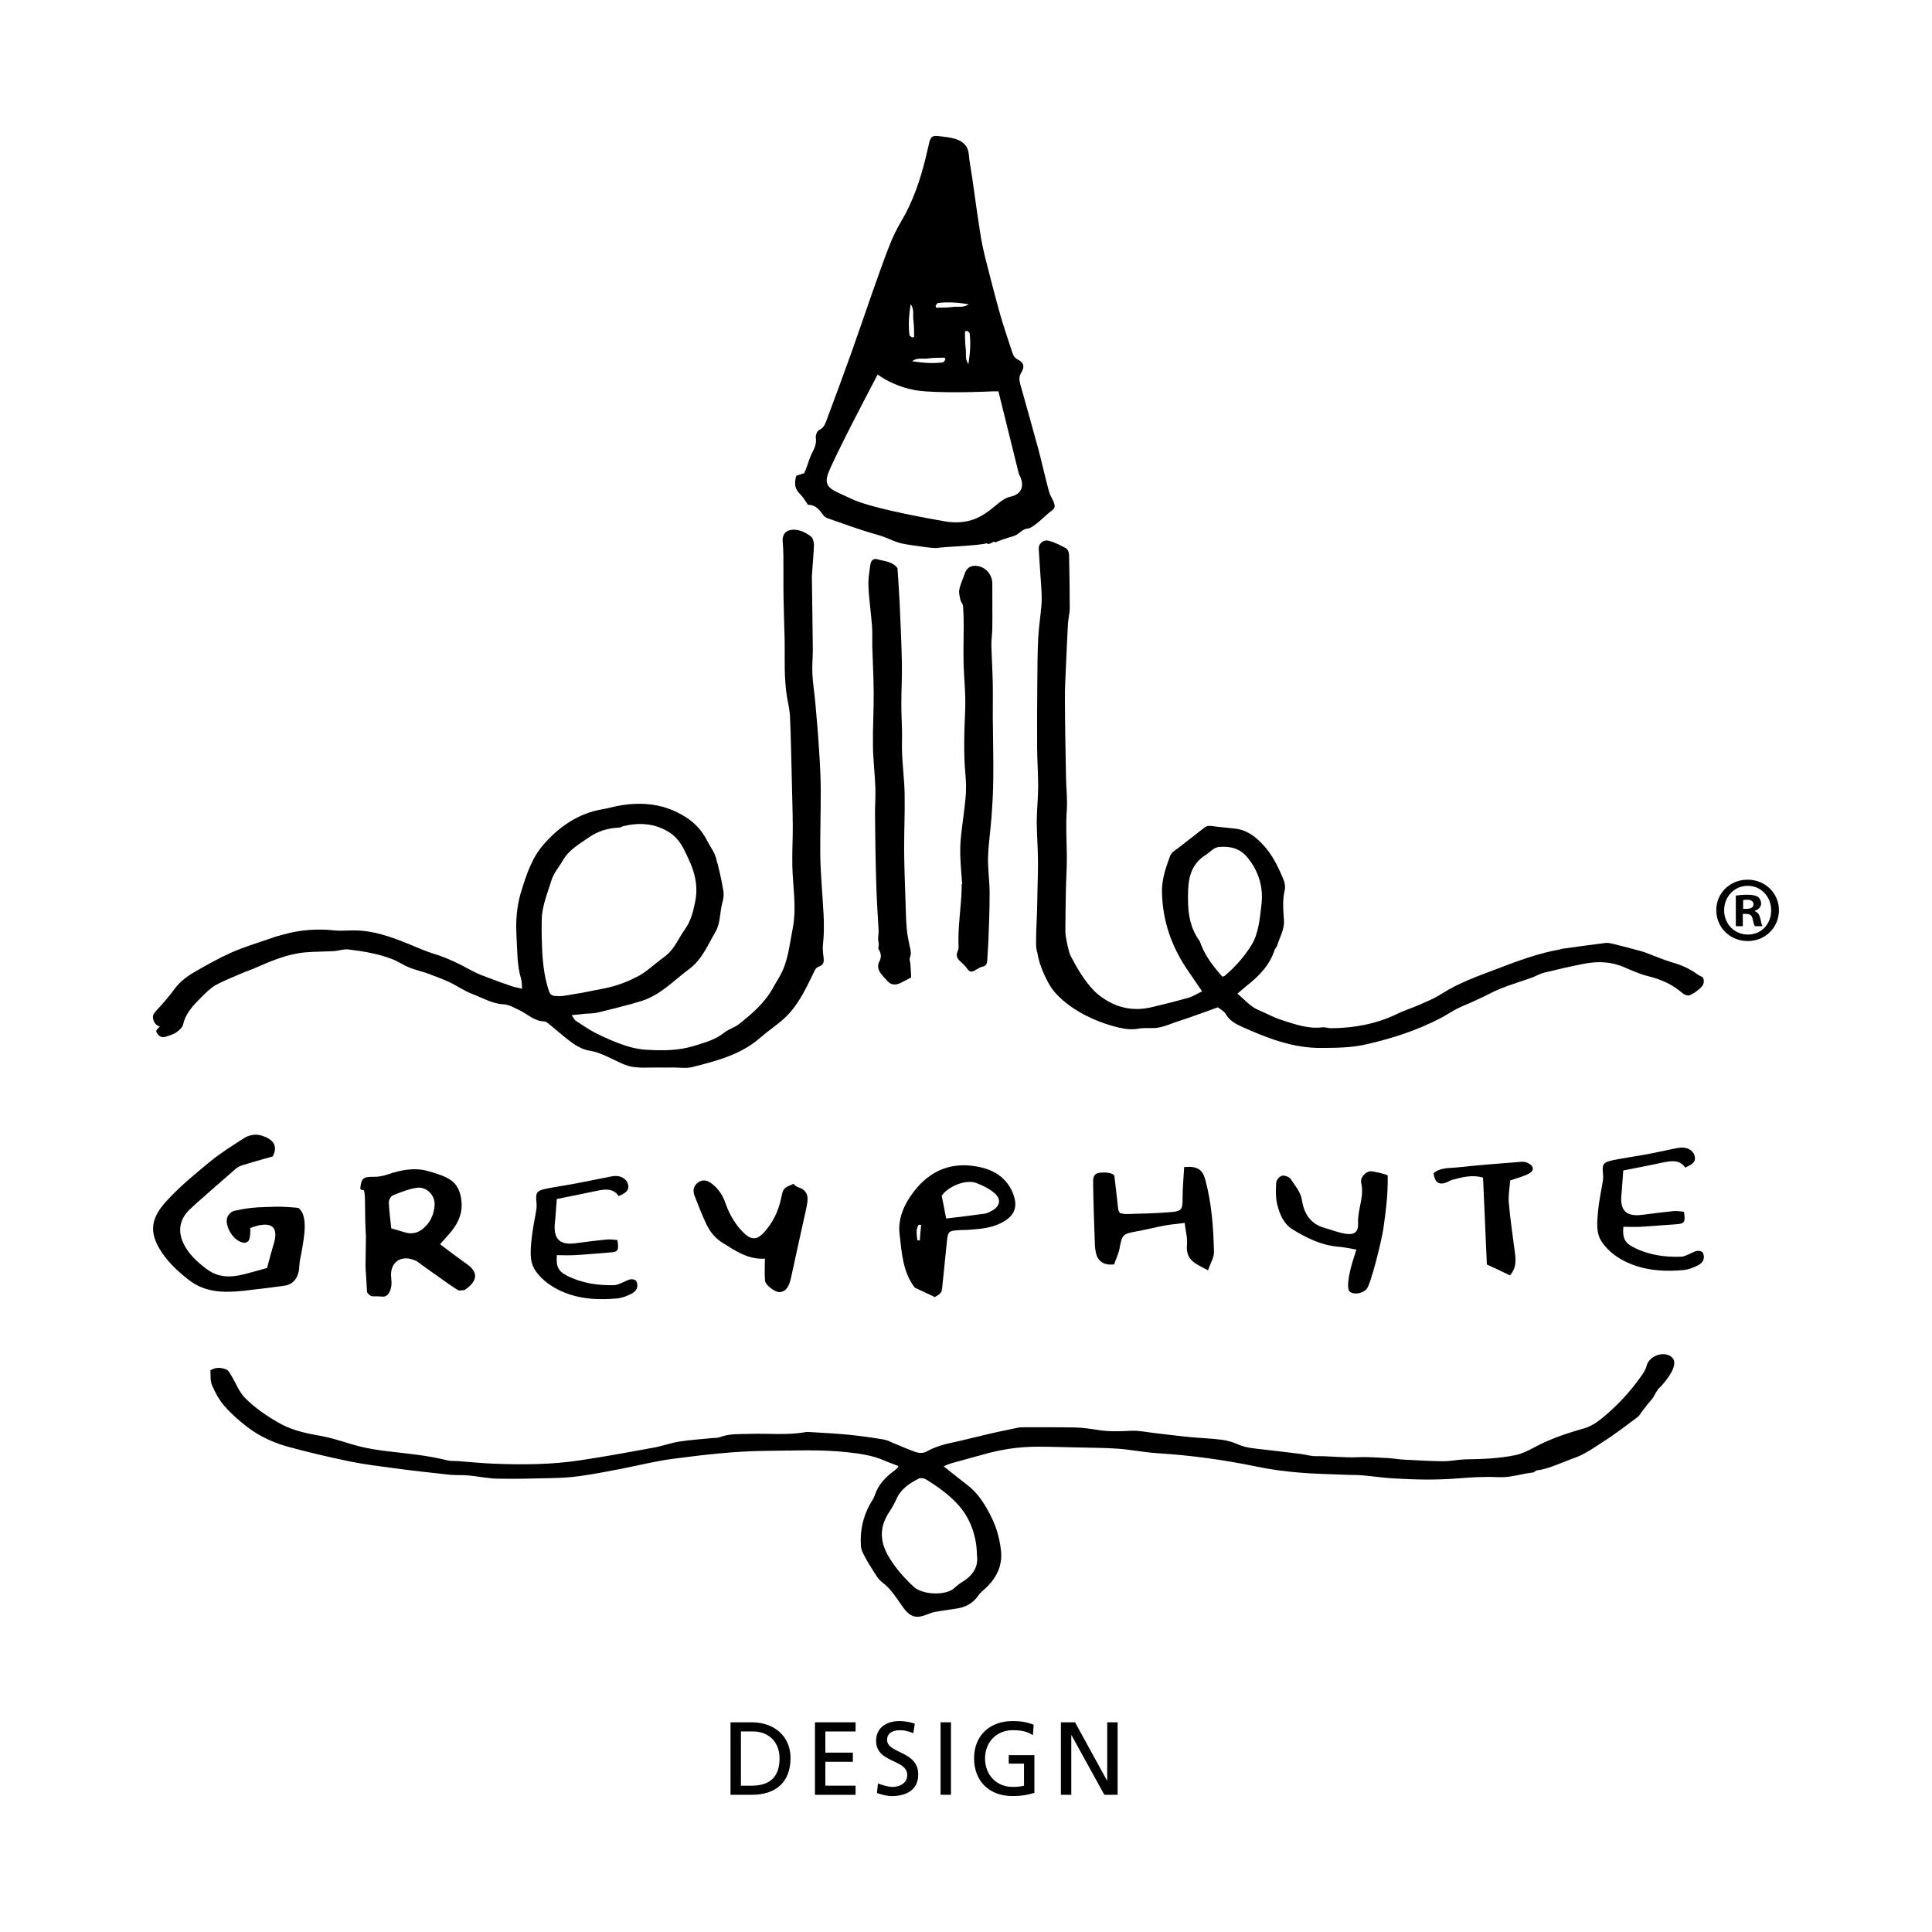 <?xml version="1.0" encoding="UTF-8"?>
<svg id="Layer_1" xmlns="http://www.w3.org/2000/svg" version="1.1" viewBox="0 0 500 500">
  <!-- Generator: Adobe Illustrator 29.2.1, SVG Export Plug-In . SVG Version: 2.1.0 Build 116)  -->
  <defs>
    <style>
      .st0 {
        fill: #000;
      }
    </style>
  </defs>
  <g>
    <g>
      <path class="st0" d="M208.71,130.07l.42.58c1.93-.03,2.91,1.24,3.89,2.62.29.38.75.73,1.2.86,4.2,1.46,8.35,3.02,12.64,4.21,3.4.94,4.52,2.04,7.69,2.54,1.91.29,7.4,1.15,8.17.92.93-.27,10.95-.58,12.63-1.22.7.72,1.81-.85,2.28-.2.68-.41,3.66-1.36,4.7-1.65,1.35-.35,2.22-1.88,3.61-1.94,1.44,0,5.18-3.93,5.94-4.41,1.21-.81,1.29-1.27.75-2.61-.42-.92-.96-1.78-1.21-2.77-.96-3.62-1.78-7.28-2.74-10.93-1.51-5.58-3.11-11.12-4.65-16.7-.28-1.01-.33-1.94.26-2.92.93-1.52.73-2.57-.79-3.35-.87-.44-1.23-1-1.5-1.83-1.07-3.32-2.23-6.61-3.19-9.99-1.34-4.76-2.55-9.57-3.78-14.36-.54-2.19-1.03-4.45-1.36-6.7-.74-4.65-1.37-9.31-2.02-13.93-.32-2.23-.76-4.42-.96-6.62-.16-1.71-1.33-2.8-2.45-3.33-1.67-.78-3.67-.92-5.52-1.13-1.46-.17-1.9.29-2.24,1.74-.28,1.21-.57,2.49-.87,3.7-1.41,5.84-3.32,11.5-6.42,16.71-1.19,2-2.19,4.14-3.06,6.33-1.53,3.9-2.89,7.86-4.3,11.81-1.78,5.04-3.47,10.1-5.26,15.12-2.08,5.83-4.25,11.7-6.42,17.5-.45,1.22-.78,2.53-2.18,3.19-.52.23-.94,1.36-.83,2,.24,1.62-.43,2.83-1.09,4.16-.48.95-.77,1.99-1.13,3-.26.69-.53,1.41-.78,1.99-.82.26-1.49.49-2.07.67-.62,2.25-.31,3.44,1.07,4.83.63.6,1.06,1.38,1.58,2.11M250.69,78.72c-1.25,1.01-2.76.51-4.13.72-1.43.19-2.87.15-4.28.19l-.16-.54.52-.65c2.67-.37,5.37-.12,8.05.29ZM235.67,78.76c1.02,1.25.51,2.78.72,4.14.19,1.43.16,2.87.19,4.28l-.54.17-.65-.52c-.38-2.68-.13-5.37.28-8.07ZM250.63,94.19c-1.01-1.25-.5-2.77-.72-4.14-.19-1.43-.15-2.86-.18-4.27l.53-.17.66.52c.37,2.68.13,5.37-.29,8.07ZM236.08,93.48c1.25-1.02,2.77-.51,4.14-.72,1.43-.2,2.86-.16,4.28-.19l.16.54-.52.66c-2.68.37-5.37.13-8.08-.28ZM214.17,122.96c1.07-3.53,12.97-26.04,12.97-26.04,0,0,4.86,3.85,12.2,4.36,7.33.53,17.61,0,17.61,0h1.44l5.3,21.39s2.93,4.77-2.3,5.9c-4.1.87-6.91,8.52-17.92,6.16,0,0-17.7-2.98-23.14-5.64-4.59-2.21-7.21-2.65-6.15-6.12Z"/>
      <path class="st0 line" d="M55.91,254.9c2.22-1.21,4.63-2.11,6.94-3.13.87-.4,1.79-.66,2.66-1.03,4.36-1.93,8.73-3.84,13.57-4.28,2.46-.2,4.94-.18,7.42-.32,1.21-.08,2.43-.57,3.6-.43,3.89.46,7.79,1.1,11.48,2.54,1.45.56,2.77,1.5,4.19,2.08,1.59.67,3.31,1.02,4.9,1.6,1.86.69,3.71,1.36,5.48,2.19,2.07.95,3.96,2.31,6.06,3.11,2.67,1.01,5.18,2.54,8.12,2.69,1.53.09,2.71.9,4.06,1.5,2.1.99,3.87,2.86,6.42,2.92.48,0,1.01.46,1.43.81,2.08,1.68,4.06,3.49,6.25,5.03,1.2.82,2.69,1.51,4.13,1.75,1.89.29,3.53,1.04,5.18,1.82,1.84.83,3.66,1.91,5.59,2.29,2.27.43,4.64.2,6.98.23,1.33.03,2.66,0,3.96,0,1.6,0,3.26.26,4.75-.09,6.28-1.6,12.62-3.18,17.67-7.63,1.97-1.71,4.18-3.16,6.1-4.89,3.55-3.23,5.59-7.5,7.63-11.75.37-.78.64-1.5,1.52-1.79.93-.34,1.25-.95,1.18-1.94-.14-1.24-.34-2.53-.19-3.78.56-5.09-.03-10.15-.33-15.21-.17-2.86-.38-5.71-.38-8.58-.03-5.45.14-10.92.13-16.38-.03-3.32-.2-6.62-.42-9.9-.25-4.08-.59-8.13-.96-12.17-.21-2.6-.66-5.17-.79-7.77-.11-2.08.13-4.19.12-6.3-.07-5.89-.16-11.81-.23-17.74,0-.49-.05-1.01,0-1.5.16-2.6.43-5.21.52-7.77,0-.76-.23-1.83-.77-2.22-1.22-.96-2.66-1.71-4.33-1.78-2.09-.05-3.21,1.14-2.98,3.24.08,1.13.17,2.28.17,3.42.04,3.73-.02,7.48.04,11.21.05,3.49.21,6.98.28,10.48.05,2.55-.02,5.07.03,7.62.03,1.97.16,3.94.37,5.87.25,2.14.86,4.25.98,6.39.26,5.2.31,10.42.46,15.64.09,4.27.24,8.52.27,12.8.02,3.5-.2,7-.11,10.49.11,5.29,1.14,10.52.12,15.89-.74,3.73-1.1,7.54-2.64,11.07-.7,1.55-1.68,2.96-2.51,4.48-2.11,3.88-5.42,6.68-8.8,9.37-1.13.9-2.65,1.28-3.78,2.17-2.35,1.93-5.2,2.62-7.96,3.49-3.89,1.19-7.93,1.22-11.93.98-1.93-.07-3.9-.49-5.74-1.09-2.49-.83-4.93-1.9-7.29-3.06-1.91-.95-3.7-2.17-5.5-3.35-.38-.23-.56-.75-1.09-1.48,1.37-.11,2.4-.22,3.46-.35,1.1-.07,2.26-.07,3.35-.33,2.91-.68,5.78-1.45,8.66-2.21.85-.23,1.7-.49,2.55-.75,4.97-1.54,8.43-5.34,12.44-8.32,3.25-2.4,4.77-6.18,6.74-9.56,1.37-2.31,1.1-5.06,1.8-7.57.3-1.01.45-2.18.24-3.2-.5-2.87-1.1-5.73-1.92-8.49-.43-1.52-1.46-2.81-2.19-4.23-1.28-2.6-3.18-4.71-5.62-6.24-5.39-3.46-11.28-4.05-17.41-2.92-1.41.26-2.74.67-4.14.89-6.19,1.07-11.07,4.42-15.11,8.99-3.13,3.51-4.54,7.91-5.9,12.28-1.14,3.67-1.45,7.51-1.23,11.36.24,3.79.09,7.63,1.21,11.33.21.69.15,1.44.24,2.48-1.1-.25-1.89-.38-2.65-.63-1.86-.63-3.72-1.3-5.55-2-1.61-.6-3.24-1.17-4.76-2.01-3.24-1.77-6.5-3.38-10.05-4.45-2.19-.67-4.28-1.66-6.4-2.5-4.5-1.82-9.02-3.47-13.96-3.49-1.72-.04-3.46.18-5.14,0-4.43-.47-8.77-.18-13.08,1.01-1.23.34-2.44.66-3.63,1.1-3.35,1.15-6.78,2.19-10.01,3.62-3.24,1.44-6.35,3.2-9.42,4.96-1.96,1.13-3.82,2.49-5.22,4.37-1.37,1.87-2.92,3.67-4.47,5.36-.61.7-1.32,1.28-1.18,2.29.17,1.01.7,1.82,1.79,2.2-.57.52-1.3.93-.72,1.75.53.76,1.23,1.16,2.13.88.96-.31,2.01-.58,2.82-1.14.76-.51,1.61-1.3,1.79-2.07.67-3.01,2.71-5.03,4.72-7.05,1.15-1.15,2.37-2.36,3.75-3.17M142.75,227.74c.56-1.83,1.97-3.39,2.95-5.12,1.5-2.63,4.03-4.05,6.43-5.72,2.51-1.79,5.17-2.6,8.16-2.72.34-.02.69-.29,1.07-.38,4.24-1.01,8.31-.72,12.06,1.74,1.81,1.21,2.98,2.98,3.87,4.86,1.09,2.22,2.13,4.41,2.62,6.9.41,2.06.41,4.09,0,6.07-.5,2.46-1.09,4.95-2.62,7.08-1.65,2.31-2.69,5.08-5.01,6.91-.71.51-1.39,1.09-2.11,1.61-1.54,1.21-2.99,2.54-4.71,3.5-2.78,1.5-5.76,2.68-8.88,3.29-1.99.37-4,.81-5.96,1.18-1.69.31-3.39.54-5.08.84-3.16.05-3.13.02-3.96-2.91-1.1-4.02-1.28-8.16-1.38-12.29-.04-1.5-.04-3.01,0-4.54.05-3.62,1.54-6.93,2.54-10.31Z"/>
      <path class="st0 line" d="M440.72,252.93c-.56-.28-1.09-.52-1.54-.85-1.97-1.43-4.15-2.38-6.53-3.04-2.3-.7-4.51-1.67-6.78-2.51l-.9-.3c-2.58-.69-5.13-1.39-7.72-2.01-.6-.15-1.26-.26-1.87-.17-3.71.47-7.43.98-11.15,1.5l-.36.13c-5.6.98-10.91,2.94-16.2,4.97-5.02,1.9-10.14,3.69-14.74,6.64-1.78,1.16-3.81,1.96-5.8,2.83-1.84.83-3.82,1.41-5.63,2.32-5.39,2.59-11.08,3.61-17.01,3.67-.74,0-1.54-.32-2.25-.24-3.72.47-7.15-.81-10.58-1.9-2.04-.64-3.93-1.73-5.91-2.55-2.19-.89-3.61-2.69-5.5-4.27.96-.81,1.71-1.47,2.49-2.11,3.14-2.49,5.89-5.29,7.14-9.24l.6-.98c.69-2.2,1.96-4.25,1.81-6.71-.19-2.6-.42-5.18.2-7.77.2-.85,0-1.95-.35-2.78-1.34-3.21-2.85-6.37-5.29-8.96-2.01-2.15-4.24-3.85-7.27-4.16-1.99-.24-4.02-.39-6.02-.67-.85-.11-1.41.02-2.07.58-2.13,1.71-4.29,3.32-6.45,5.03-.78.61-1.86,1.18-2.17,2.02-1.11,2.98-2.17,6.01-2.15,9.25.09,7.78,2.59,14.71,7.05,21.03,1.07,1.54,2.11,3.13,3.33,4.88-1.3.63-2.37,1.32-3.56,1.68-3.18.89-6.38,1.7-9.6,2.45-4.27.98-8.33.32-12.02-2.08-.95-.6-1.86-1.31-2.66-2.08-2.62-2.66-4.59-6.09-6.22-9.22-.46-.89-1.35-4.99-1.32-6.32.02-3.6.05-7.14.14-10.7.04-2.92.27-5.84.24-8.76-.05-4.06-.31-8.12,0-12.16.16-2.71-.17-5.46-.21-8.16-.12-6.82-.27-13.63-.29-20.42-.02-3.13.2-6.24.31-9.33.16-3.38.29-6.73.48-10.11.09-1.3.46-2.63.46-3.93,0-4.64-.07-9.3-.18-13.95-.02-.55-.38-1.36-.8-1.59-1.48-.78-3-1.59-4.61-1.96-1.32-.29-2.51.89-2.44,2.04.18,3.36.44,6.72.67,10.07.07,1.37.16,2.8.07,4.18-.23,2.98-.71,5.95-.87,8.92-.19,3.74-.2,7.49-.23,11.21-.05,5.72-.09,11.45-.05,17.17.02,3.39.27,6.76.27,10.11-.02,3-.35,5.99-.37,8.96,0,3.12.27,6.24.31,9.38.05,2.85-.06,5.71-.12,8.57-.02,2.01-.08,4.05-.14,6.1-.08,2.19-.21,4.41-.22,6.65,0,1.08-.05,2.31.34,3.31.61,4.08,3.06,8.33,3.84,9.38,3.76,4.96,10.9,8.48,17.2,9.96,1.83.43,3.6.63,5.46.22,1.35-.14,2.15-.05,3.6-.08,2.23-.02,4.91-1.36,6.96-1.97,3.21-1.03,6.33-2.24,9.67-3.41.64.54,1.62,1.01,2.05,1.79.92,1.62,2.41,2.45,3.93,3.15,6.64,3,13.41,5.66,20.85,5.58,3.8-.02,7.69-.06,11.35-.89,6.81-1.54,13.44-3.67,19.66-6.94,1.35-.72,2.61-1.59,3.96-2.28,1.62-.82,3.36-1.48,5.03-2.26,2.11-.95,4.16-2.09,6.3-2.99,2.73-1.07,5.51-1.91,8.25-2.89,1.02-.38,1.97-.98,3.01-1.23,3.44-.84,6.91-1.65,10.42-2.32,3.49-.66,6.95-.57,10.29.9,2.1.9,4.22,1.85,6.4,2.37,3.27.81,6.2,2.14,8.74,4.37.46.37,1.39.73,1.81.53,1.1-.45,2.11-1.2,2.94-2.02.71-.65.99-1.61.5-2.6M316.82,252.65l-.51.09c-2.09-2.42-4.17-4.97-5.41-8.09l-.41-1.08c-2.98-3.99-3.17-8.67-3-13.29.13-3.5,1.08-6.87,4.5-8.99,1.2-.75,2.04-2.01,3.66-2.12,2.88-.18,5.31.4,7.25,2.82,2.98,3.7,4.13,7.8,3.53,12.43-.45,3.52-.67,7.16-2.62,10.28-1.9,3.02-4.24,5.66-6.99,7.95Z"/>
      <path class="st0" d="M227.77,251.66c.59.84,1.27,1.59,1.98,2.32.96,1.01,2.13.98,3.33.4.79-.38,1.54-.81,2.73-1.42-.05-1.1-.1-2.28-.2-3.47-.04-.58-.33-1.22-.11-1.71.45-1.1.13-2.08-.13-3.15-.29-1.42-.59-2.87-.71-4.31-.18-2.08-.23-4.18-.29-6.27-.14-4.65-.34-9.27-.38-13.92-.02-4.89.22-9.8.13-14.69-.09-4.56-.82-9.08-.69-13.63.1-3.18-.17-6.33-.17-9.51,0-3.61.22-7.26.15-10.86-.11-5.3-.38-10.55-.6-15.8-.14-2.92-.37-5.84-.54-8.62-1.38-1.78-3.42-1.75-5.2-2.28-.97-.32-1.66.34-1.79,1.25-.28,1.87-.62,3.78-.53,5.66.13,3.43.66,6.83.92,10.25.15,1.76.04,3.55.07,5.35.13,4.04.35,8.11.37,12.17.03,4.56-.26,9.13-.19,13.69.05,3.55.49,7.11.62,10.67.08,2.33-.1,4.71-.09,7.05.06,5.84.13,11.7.31,17.51.11,4.21.4,8.41.63,12.6.02.54-.21,1.99-.1,2.48.38,1.74-.19,1.37.1,2.29.63.93.8,1.93.21,3.07-.52.94-.44,1.99.18,2.88"/>
      <path class="st0" d="M257.06,201.53c.06-5.41-.09-10.82-.13-16.21-.02-2.78.06-5.55,0-8.35-.06-3.33-.28-6.62-.36-9.91-.04-1.53.24-3.06.24-4.56.05-3.81-.02-7.62,0-11.44,0-2.22-1.53-4.17-3.72-4.56-1.79-.32-2.95.4-3.49,2.14-.42,1.29-1.07,2.57-1.33,3.93-.17.86.1,1.82.3,2.74.12.53.63.98.67,1.53.12,1.62.16,3.29.17,4.94,0,3.18-.12,6.35-.04,9.5.08,4.23.61,8.42.41,12.6-.24,5.58-.44,11.19.09,16.76.17,1.91.2,3.82.03,5.73-.31,3.4-.87,6.81-1.21,10.23-.18,1.7-.22,3.45-.16,5.15.08,2.34.31,4.68.48,7.02h-.12v.78c-.1,5.19-1.07,10.34-.81,15.57.02.43-.14.87-.32,1.28-.43,1.1.09,1.82.87,2.51.55.47,1.07.99,1.5,1.56.82,1.16,1.28,1.27,2.52.46.49-.28.98-.6,1.5-.72,1.03-.17,1.32-.81,1.35-1.73.08-1.7.24-3.37.3-5.06.16-4.12.32-8.23.31-12.36,0-3.04-.47-6.1-.41-9.17.11-3.46.64-6.95.9-10.42.23-3.3.45-6.62.45-9.91"/>
      <path class="st0" d="M62.9,334.07c.44-.02,10.53-1.24,11.3-1.44,2.26-.6,3.24-2.77,3.28-5.08.03-1.3.43-2.61.63-3.9.58-3.44,1.7-8.99-.84-11.01-.29-.12-4.5-.4-5.32-.35-3.84.11-6.78.05-10.87.98-1.28.12-2.33,1.27-2.4,2.48-.13,2.17,1.77,5.15,3.88,5.75.74.24,1.18.18,1.68-.29.52-.42.66-2.94.49-3.36,1.37-.6,8.48-3.19,6.02,4.38-.55,1.83-1.03,3.64-1.63,5.93-1.28.34-2.82.77-4.31,1.18-3.93,1.13-7.72,1.85-11.42-.98-2.44-1.85-4.58-3.81-5.91-6.56-1.62-3.43-.89-6.59,1.93-9.08.6-.54,1.15-1.1,1.75-1.61,3.16-2.77,6.31-5.58,9.51-8.33.55-.52,1.25-.98,1.97-1.19,2.56-.81,5.15-1.5,7.96-2.31,1.17-2.34.54-4.01-2.03-5.08-2.05-.91-3.99-.64-5.75.57-2.87,1.85-5.8,3.67-8.43,5.84-3.92,3.21-7.87,6.48-11.29,10.2-3.62,3.99-4.68,7.41-1.92,12.2,1.89,3.29,4.68,5.9,7.68,8.23,4.21,3.29,9.09,3.35,14.05,2.83"/>
      <path class="st0" d="M241.93,335.69c1.74-1.05,1.81-1.09,1.98-3.14.37-3.65.74-7.31,1.12-10.99.3-2.95.42-3.03,3.28-3.2.72-.07,1.42,0,2.15-.07,2.84-.22,5.7-.37,8.4-1.67,3.96-1.9,4.84-4.56,2.95-8.56-1.75-3.58-4.86-5.32-8.46-6.07-6.89-1.41-12.56.78-16.87,6.42-2.49,3.23-4.14,6.99-3.67,10.98.56,4.89.88,10.02,3.97,13.87,1.86.87,3.46,1.62,5.16,2.42M252.51,306.11c1.71.61,3.41,1.44,4.78,2.6,1.97,1.59,1.54,3.57-.76,4.73-.54.27-1.1.58-1.68.65-3.37.48-6.69.87-9.98,1.26-.44-2.22-.78-3.99-1.15-5.89,1.54-2.34,6.09-4.28,8.8-3.35ZM237.74,316.96l.65.06c-.13,1.34-.26,2.68-.35,4.01l-.62-.05c-.17-1.37-.48-2.75.32-4.03Z"/>
      <path class="st0" d="M308.93,326.64c.99.79,2.19,1.28,3.71,2.12.61-1.88,1.57-3.3,1.54-4.74-.15-6.3-.6-12.64-2.26-18.75-.73-2.66-2.08-3.52-5.46-3.24-.13,2.68-.42,5.44-.41,8.21,0,2.54-.16,3.2-2.73,3.43-3.92.35-7.87.42-11.81.52-.58.04-1.18-.17-1.69-.25l-.42-.84c-.13-1.04-.2-2.08-.34-3.12l-.67-5.8c-.64-.7-2.46-.84-3.83-.67-1.86.24-1.67,1.88-1.65,3.09.05,4.41.27,10.72.43,15.12.02.87.11,1.73.31,2.6.47,2.14,2.17,3.24,4.68,2.89.43-1.24,1.13-2.61,1.39-4.05.67-3.64.83-3.84,4.58-4.51,2.41-.42,4.8-1.07,7.2-1.5,1.57-.29,3.2-.4,5.09-.66.24,2.16.78,3.89.6,5.61-.2,1.97.31,3.43,1.76,4.56"/>
      <path class="st0" d="M197.97,331.42c.13,1.21,2.75,3.12,3.89,2.98,1.54-.18,2.16-1.37,2.58-2.67.14-.43.24-.87.33-1.29,1.3-5.91,2.56-11.8,3.89-17.7.48-2.33.91-4.56-2.14-5.5-.47-.14-.84-.6-1.21-.86-2.51,1.12-2.62,1.1-3.1,3.49-.7,3.51-2.19,6.6-4.61,9.22-1.56,1.68-3.06,1.83-4.74.33-2.45-2.23-4.07-5.06-5.14-8.12-.74-2.08-1.87-3.76-3.6-5.03-1.02-.81-2.3-1.1-3.42-.28-1.25.86-1.46,2.19-.93,3.54.97,2.43,1.91,4.92,3.04,7.29.95,1.99,2.31,3.67,4.27,4.88,3.28,2.02,6.45,4.28,10.87,4.04,0,2.2-.13,3.94.04,5.67"/>
      <path class="st0" d="M437.4,324.45c-.81.34-1.6.79-2.44.79-4.27.14-8.39-.47-12.27-2.47-2.14-1.07-2.84-2.4-2.57-5.28,1.52,0,3.07.09,4.62,0,3.06-.18,6.11-.47,9.17-.66,2.03-.15,2.32-.53,1.9-3.22-.85-.09-1.78-.26-2.69-.18-2.68.27-5.37.61-8.06.96-4.18.56-5.88-1.09-5.43-5.29l.08-.81c.1-1.56.24-3.12.39-5.38,3.36-.67,6.78-1.29,10.19-2.05,2.2-.42,4.37-.83,5.85,1.3,2.15-.95,2.66-1.56,2.48-2.8-.23-1.3-1.42-2.28-3.09-2.37-.58-.03-1.2.09-1.8.19-2.66.53-5.32,1.14-7.99,1.63-2.75.49-5.55.89-8.28,1.44-2.62.58-2.86,1.01-2.61,3.61.06.52.06,1.05,0,1.56-.42,2.66-1.03,5.32-1.28,8.05-.21,2.68-.62,5.58.99,7.94,1.89,2.8,4.78,4.68,7.88,5.86,4.25,1.62,8.75,1.83,13.23,1.42,1.28-.12,2.58-.63,3.75-1.21,1.37-.7,1.98-1.89,1.21-3.41-1.24-.81-2.22-.06-3.23.37"/>
      <path class="st0" d="M137.55,320.81c-.23,2.69-.61,5.55.96,7.96,1.91,2.8,4.81,4.68,7.9,5.86,4.25,1.65,8.75,1.81,13.25,1.41,1.26-.11,2.57-.63,3.71-1.19,1.4-.72,2.03-1.88,1.25-3.43-1.25-.82-2.24-.03-3.24.38-.8.35-1.64.77-2.45.8-4.26.09-8.37-.5-12.24-2.48-2.16-1.08-2.85-2.37-2.57-5.29,1.5,0,3.07.09,4.61,0,3.06-.17,6.09-.46,9.17-.7,2.04-.11,2.3-.52,1.89-3.2-.85-.06-1.77-.24-2.67-.15-2.69.25-5.38.6-8.09.96-4.18.58-5.85-1.08-5.43-5.31l.09-.79c.13-1.55.24-3.12.41-5.34,3.36-.67,6.78-1.36,10.18-2.08,2.2-.46,4.38-.83,5.84,1.33,2.14-.96,2.65-1.59,2.47-2.81-.2-1.32-1.41-2.3-3.05-2.4-.61-.02-1.25.1-1.83.21-2.66.52-5.33,1.1-8.01,1.6-2.75.54-5.53.92-8.27,1.46-2.6.56-2.84,1.01-2.59,3.62.05.48.07,1.01,0,1.56-.41,2.65-1.02,5.32-1.28,8.03"/>
      <path class="st0" d="M348.33,319.31c-1.92-.27-3.73-1.02-5.56-1.54-3.59-1-5.28-3.68-5.81-7.07-.34-2.28-1.78-3.79-2.9-5.53-.38-.58-1.58-1.04-2.24-.9-.65.12-1.5,1.11-1.54,1.77-.11,1.88-.17,3.9.28,5.73.6,2.46,1.71,5,3.89,6.35,3.59,2.23,7.38,4.1,11.7,4.51,1.5.09,2.95.43,4.88.76-.38,1.27-.65,2.13-.95,3.04-.45,1.36-1.99,7.04-.67,7.92,1.25.83,3.15.3,4.18-.62,1.14-1.03,4.09-13.16,4.45-15.91.49-3.76,1.18-7.77,1.1-13.62-.2-.25-3.51-1.09-4.46-1.07-1.22.05-2.73,1.56-2.4,3.02.85,3.61-.98,6.9-.81,10.42.09,2.26-.89,3.04-3.16,2.75"/>
      <path class="st0" d="M395.67,303.73c1.36-.67,1.36-1.82.07-2.57-.58-.35-1.32-.56-1.97-.49-5.59.43-11.23.87-16.81,1.47-2.05.2-4.22.02-5.95,1.48.28,2.37,1.35,3.11,3.2,2.44.59-.19,1.1-.6,1.69-.74,2.59-.69,5.18-1.36,7.91-.55.34,7.56.67,14.89.99,22.48,1.81.83,3.89,1.79,5.99,2.82,1.49-1.72,1.55-3.53,1.33-5.38-.55-4.45-1.25-8.87-1.64-13.35-.18-1.93.23-3.93.35-5.83,2.06-.72,3.49-1.07,4.83-1.76"/>
      <path class="st0" d="M107.59,326.27l.24.11c2.19,1.6,4.39,3.18,6.6,4.72,1.4,1,2.81,2.02,4.3,2.89l1.46-.11c3.69-2.44,3.42-4.77.76-6.64-.69-.49-1.39-1-2.1-1.52-1.6-1.19-3.17-2.34-4.97-3.71.93-1.07,1.62-1.81,2.3-2.59,1.93-2.18,3.31-4.58,3.3-7.55-.03-2.42-.69-4.85-2.6-6.3-1.64-1.24-3.9-1.84-5.95-2.45-3.59-1.07-7.11-.35-10.59.82-1.22.42-2.53.66-3.78.62-2.53-.02-3.05.36-3.31,2.93,0,0-.13.49.79.49.49,0,.41,3.24.46,6.29.02,2.9.2,5.65.2,5.65l-.11,7.86.41,6.64v.03c.85,1.12,1.14,1.07,2.49,1.04,1.29-.03,2.3.48,3.09-.75.81-1.23.81-2.55.67-4.02-.49-4.08,2.61-6.18,6.33-4.45M100.63,311.22c-.02-.68.54-1.68,1.08-1.88,2.04-.81,4.12-1.66,6.24-1.95,2.59-.31,4.77,2.1,4.52,4.66-.19,1.84-.76,3.58-2.06,5.02-1.63,1.85-3.5,2.58-5.87,1.79-.99-.32-2.02-.58-3.28-.96-.24-2.4-.55-4.53-.63-6.69Z"/>
      <path class="st0 line" d="M432.55,351.15l-.17-.14c-2.17-1.39-5.66-.02-6.29,2.6-.23.98-.92,1.93-1.54,2.79-2.85,4.03-6.2,7.58-10.03,10.7-1.45,1.19-2.99,2.13-4.77,2.63-4.42,1.24-8.74,2.71-12.79,4.91-1.5.81-3.09,1.59-4.74,1.94-4.26.89-8.66,1.04-13.01,1.1-1.9.06-3.81.49-5.73.49-3.46-.03-6.94-.26-10.44-.43-1.26-.09-2.51-.32-3.77-.39-2.62-.11-5.23-.34-7.82-.23-3.69.18-7.34-.32-11.01-.27-1.25,0-2.52-.4-3.75-.56-3.66-.47-7.32-.9-10.98-1.3-1.84-.2-3.61-.43-5.35-1.2-1.33-.6-2.79-.99-4.23-1.19-2.7-.34-5.45-.42-8.18-.69-2.95-.28-5.91-.67-8.88-1-2.13-.24-4.3-.73-6.44-.62-2.86.15-5.7.24-8.54-.22-1.93-.31-3.92-.6-5.88-.64-4.48-.08-9.02-.05-13.52-.05l-.95.05c-2.44.53-4.86.98-7.26,1.54-3.17.72-6.32,1.56-9.49,2.25-2.55.52-5,1.19-7.31,2.49-.68.38-1.78.38-2.55.13-1.99-.66-3.88-1.56-5.84-2.33-.88-.38-1.73-.84-2.66-.98-3-.5-6.05-.93-9.08-1.23-3.27-.31-6.57-.48-9.87-.68l-.96-.03c-4.9.92-9.85.32-14.82.5-2.52.08-5.08-.1-7.53.82-.65.24-1.38.21-2.08.27-2.84.29-5.71.46-8.52.9-2.24.35-4.41,1.19-6.67,1.58-6.3,1.16-12.64,2.32-18.99,3.27-7.39,1.13-14.85,1.16-22.29.87-3.1-.12-6.2-.43-9.29-.67-.88-.06-1.8.03-2.65-.17-5.25-1.33-10.65-1.79-16.02-2.43-2.26-.29-4.53-.63-6.73-1.19-3.27-.81-6.42-2.04-9.71-2.65-3.71-.67-7.31-1.33-10.7-3.15-3.43-1.89-6.64-4.06-9.35-6.8-1.54-1.59-2.37-3.87-3.56-5.83-.34-.54-.73-1.33-1.26-1.5-1.24-.46-2.58-.7-4.1.23.1,1.22-.09,2.66.41,3.82.81,1.91,1.83,3.82,3.2,5.38,1.72,1.98,3.74,3.78,5.84,5.39,3.36,2.61,7.23,4.31,11.32,5.37,5.03,1.37,10.11,2.52,15.21,3.6,3.71.75,7.5,1.23,11.28,1.73,4.9.67,9.83,1.21,14.77,1.74,1.56.14,3.14.03,4.71.17,2.54.23,5.05.78,7.58.84,4.53.09,9.04-.03,13.55-.14,2.62-.05,5.25-.17,7.82-.55,3.59-.49,7.15-1.21,10.72-1.88,4.41-.87,8.81-1.99,13.27-2.57,8.01-1.04,16.05-2,24.14-2.06,7.05-.05,14.11-.43,21.14.37,3.23.35,6.46.82,9.46,2.14,1.17.52,2.4.93,3.65,1.42-.23.41-.28.52-.37.6l-.58.5c-2.36,1.71-4.3,3.72-5.23,6.58-.26.79-.78,1.45-1.18,2.17-1.83,3.33-2.61,6.91-2.37,10.69.03.67.24,1.39.55,2,.71,1.41,1.5,2.78,2.35,4.1.81,1.22,1.52,2.63,2.65,3.47,2.37,1.76,3.75,4.24,5.43,6.53,1.95,2.71,3.66,2.77,6.09,1.79.7-.25,1.41-.55,2.16-.69,1.93-.35,3.89-.57,5.82-.9,2.21-.38,4.02-1.41,5.32-3.3.39-.58.92-1.06,1.43-1.5,3.1-2.7,4.93-6,4.46-10.22-.2-1.74-.57-3.53-1.1-5.21-.53-1.73-1.32-3.35-2.2-4.97-1.4-2.55-2.97-4.82-5.26-6.61-2.02-1.54-3.98-3.15-6.25-4.95.67-.29,1.1-.53,1.54-.67,2.82-.81,5.64-1.56,8.47-2.34,4.67-1.36,9.42-2.08,14.29-2.08,3.06,0,6.12.11,9.18.17,3.86.11,7.75.08,11.61.35,3.49.26,6.93.98,10.43,1.18,8.65.55,17.21,1.73,25.69,3.5,3.54.75,7.16,1.19,10.75,1.5,3.85.34,7.78.4,11.65.55,1.6.09,3.17.03,4.76.17,2.66.23,5.32.64,7.97.78,5.46.34,10.94.46,16.39.03,3.56-.28,7.11-.52,10.68-.34,3.2.18,6.14-.89,9.23-1.24l.8-.52c2.89-.27,6.17-1.93,10.37-3.44,2.3-.84,6.17-3.54,6.6-3.81,3.17-2,6.17-4.31,9.13-6.53.6-.46.92-1.21,1.43-1.79.37-.5.76-.98,1.16-1.5.57-.72,1.29-1.38,1.72-2.23.35-.72.78-1.38,1.21-1.93h.02l.73-.74c1.41-1.57,4.31-5.18,2.85-7.06l-.37-.34M248.23,389.73c2.87,3.27,4.56,7.91,4.6,12.74.45,3.04-1.1,5.35-3.93,7.02-.67.38-1.22.92-1.82,1.39l-.27.26c-2.34,1.85-8.12,1.59-10.35-.49-2.55-2.39-4.84-4.94-6.61-8.03-2.23-3.95-2.19-7.51.24-11.25.7-1.03,1.33-2.15,1.86-3.32,1.16-2.69,3.42-4.19,5.88-5.41.45-.23,1.29-.05,1.77.2,3.15,1.94,6.18,4.08,8.62,6.88Z"/>
    </g>
    <g>
      <path class="st0" d="M189.06,445.73h5.53c5.56,0,10,3.44,10,9.22,0,6.29-3.82,9.54-10,9.54h-5.53v-18.76ZM191.74,462.13h2.83c4.62,0,7.18-2.23,7.18-7.07,0-4.38-2.98-6.96-6.85-6.96h-3.15v14.03Z"/>
      <path class="st0" d="M210.91,445.73h10.51v2.37h-7.82v5.48h7.12v2.37h-7.12v6.18h7.82v2.37h-10.51v-18.76Z"/>
      <path class="st0" d="M236.38,448.56c-1.37-.54-2.12-.78-3.53-.78-1.5,0-3.27.54-3.27,2.5,0,3.6,8.06,2.77,8.06,8.95,0,4-3.09,5.59-6.85,5.59-1.32,0-2.61-.38-3.84-.78l.27-2.5c.92.38,2.52.91,3.89.91,1.54,0,3.68-.86,3.68-3.06,0-4.19-8.06-3.04-8.06-8.87,0-3.33,2.63-5.11,6.02-5.11,1.23,0,2.71.22,4,.67l-.38,2.47Z"/>
      <path class="st0" d="M243.42,445.73h2.69v18.76h-2.69v-18.76Z"/>
      <path class="st0" d="M267.29,449.06c-1.32-.86-2.74-1.29-5.16-1.29-4.32,0-7.2,3.15-7.2,7.34,0,4.41,3.17,7.34,7.07,7.34,1.86,0,2.34-.19,3.01-.32v-5.7h-3.95v-2.2h6.64v9.75c-1.02.35-2.79.83-5.72.83-5.94,0-9.89-3.81-9.89-9.78s4.19-9.62,9.92-9.62c2.74,0,3.95.4,5.51.94l-.21,2.71Z"/>
      <path class="st0" d="M274.57,445.73h3.65l8.28,15.1h.05v-15.1h2.69v18.76h-3.44l-8.5-15.43h-.05v15.43h-2.69v-18.76Z"/>
    </g>
  </g>
  <path class="st0" d="M460.39,235.55c0,4.48-3.51,7.99-8.09,7.99s-8.13-3.51-8.13-7.99,3.61-7.89,8.13-7.89,8.09,3.51,8.09,7.89ZM446.2,235.55c0,3.51,2.6,6.31,6.16,6.31s6.02-2.79,6.02-6.26-2.55-6.35-6.06-6.35-6.11,2.84-6.11,6.3ZM451.06,239.69h-1.83v-7.89c.72-.14,1.73-.24,3.03-.24,1.49,0,2.17.24,2.74.58.43.34.77.96.77,1.73,0,.87-.67,1.54-1.64,1.83v.1c.77.29,1.2.87,1.44,1.93.24,1.2.39,1.68.58,1.97h-1.97c-.24-.29-.39-1.01-.63-1.93-.14-.87-.63-1.25-1.64-1.25h-.87v3.18ZM451.11,235.21h.87c1.01,0,1.83-.34,1.83-1.16,0-.72-.53-1.2-1.68-1.2-.48,0-.82.05-1.01.1v2.26Z"/>
</svg>